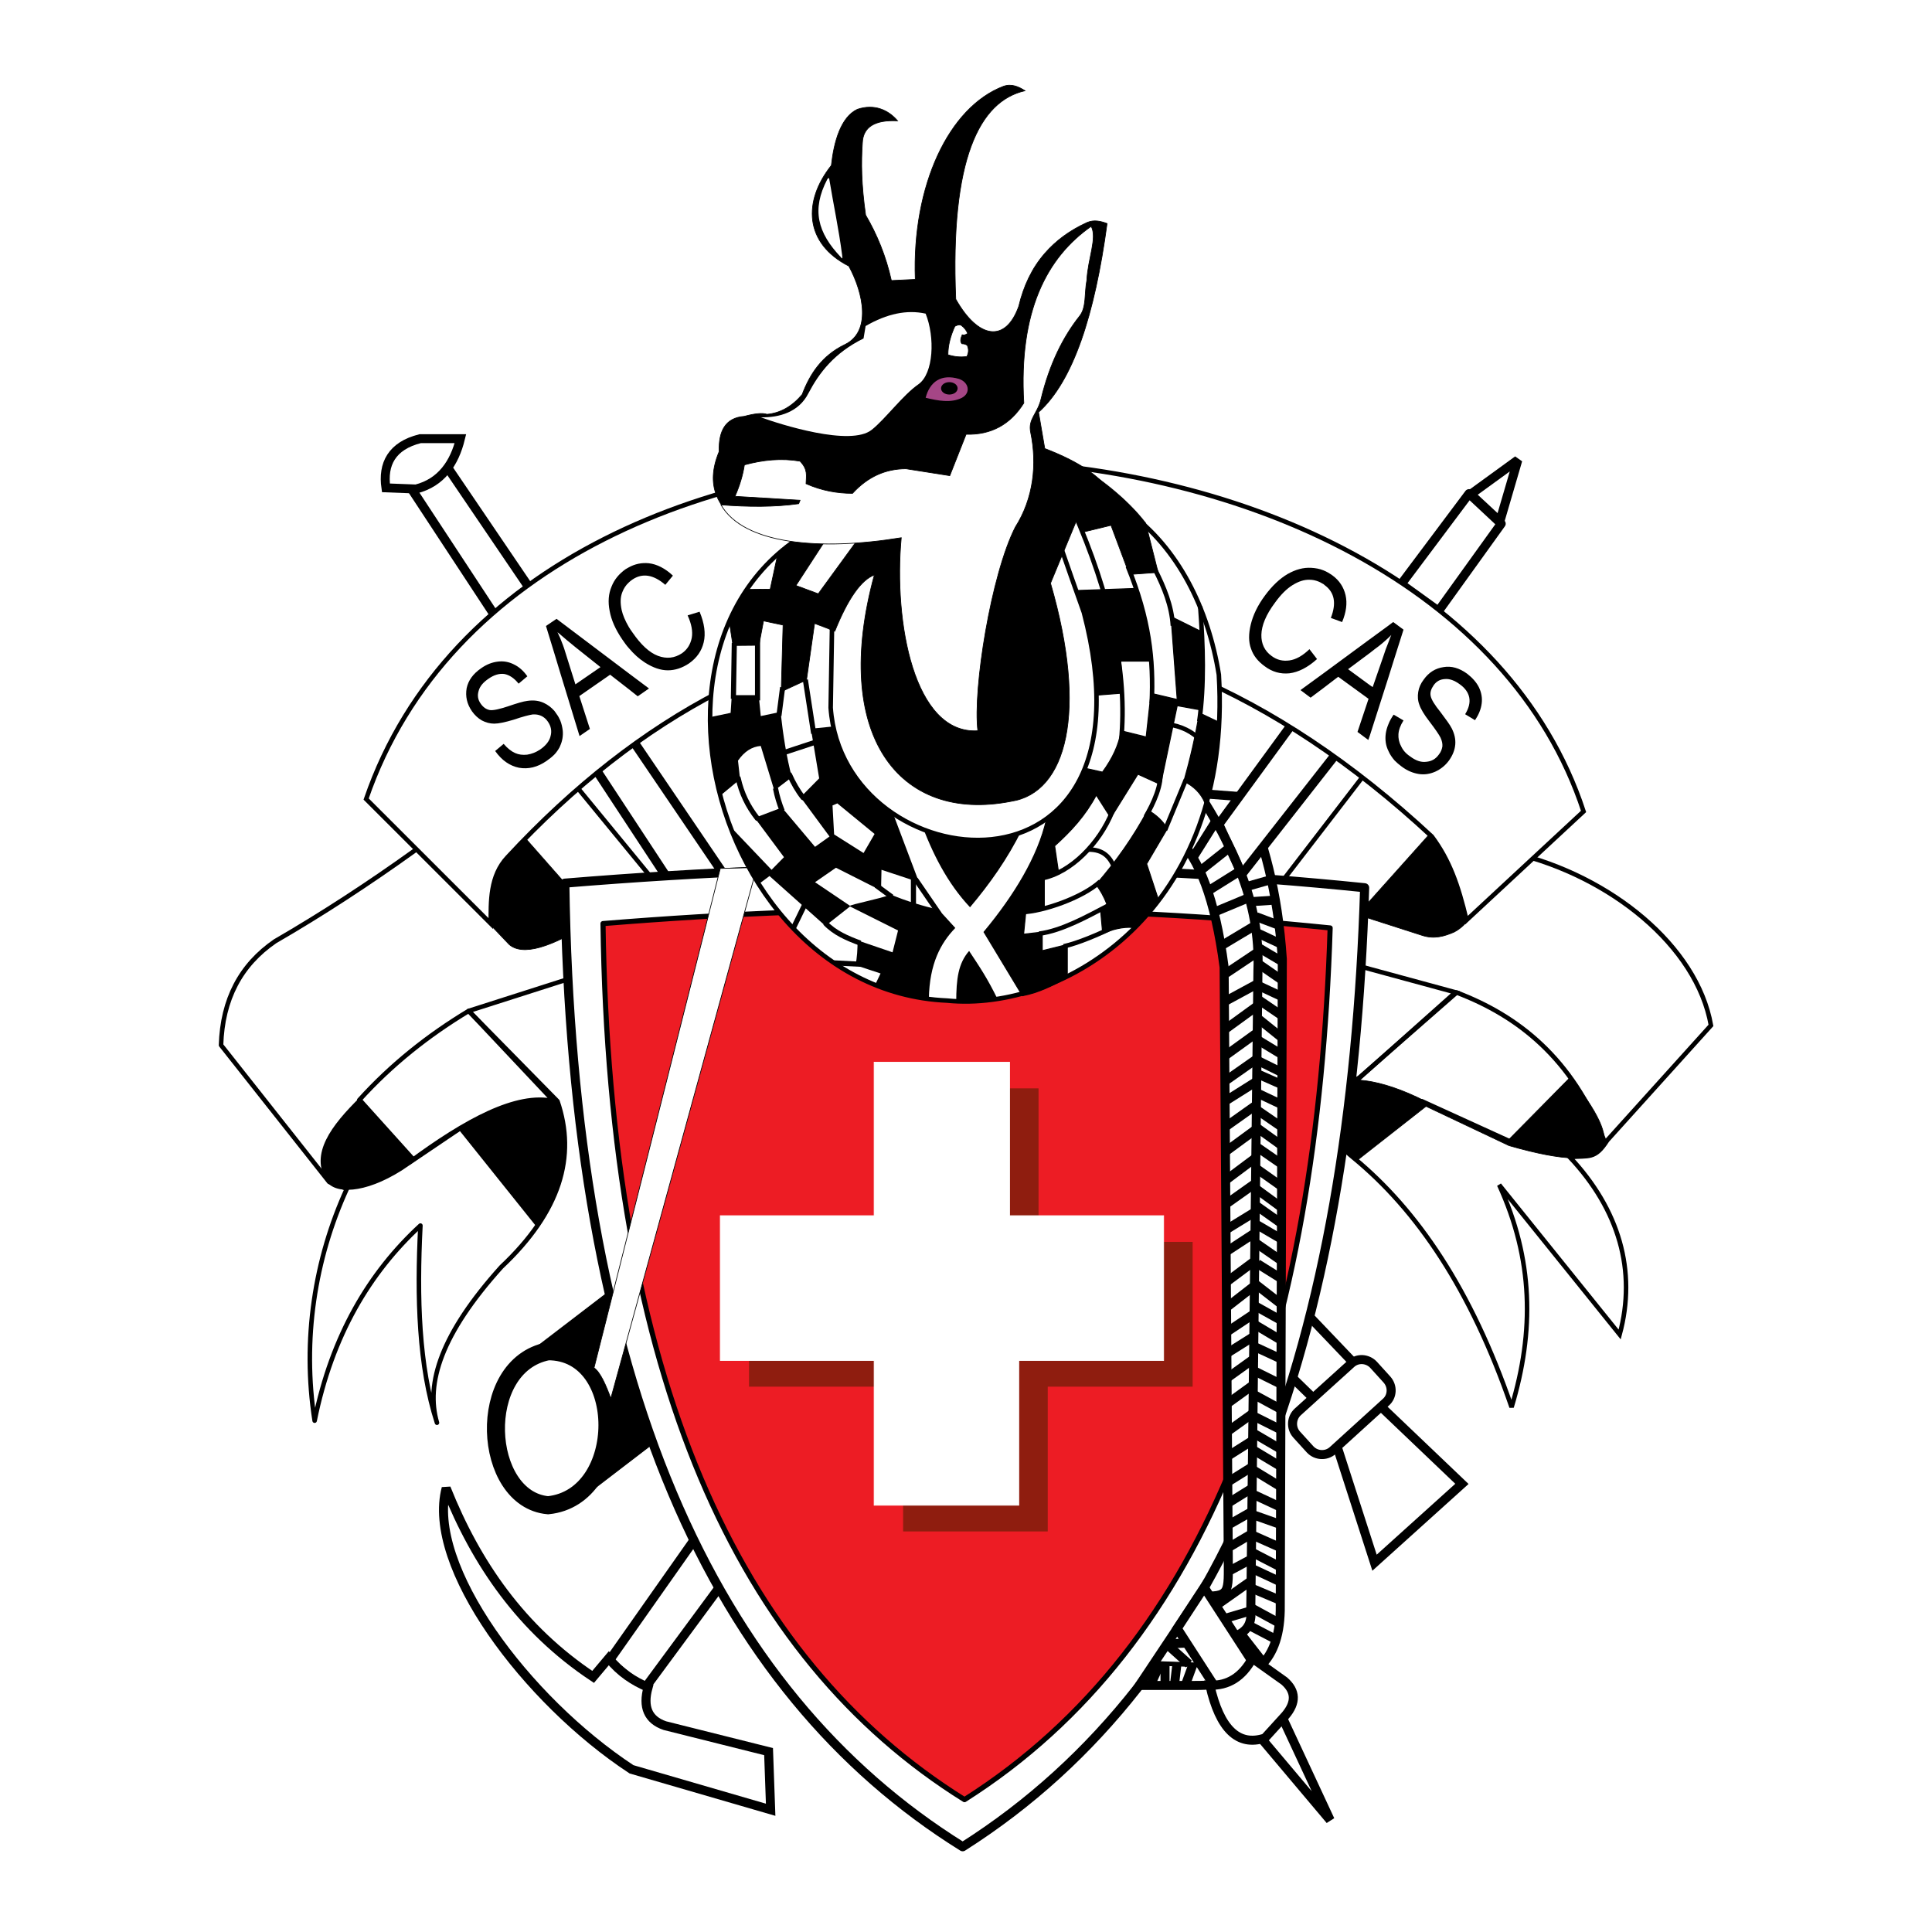 <?xml version="1.0" encoding="utf-8"?>
<!-- Generator: Adobe Illustrator 13.0.0, SVG Export Plug-In . SVG Version: 6.00 Build 14576)  -->
<!DOCTYPE svg PUBLIC "-//W3C//DTD SVG 1.0//EN" "http://www.w3.org/TR/2001/REC-SVG-20010904/DTD/svg10.dtd">
<svg version="1.0" id="Layer_1" xmlns="http://www.w3.org/2000/svg" xmlns:xlink="http://www.w3.org/1999/xlink" x="0px" y="0px"
	 width="192.756px" height="192.756px" viewBox="0 0 192.756 192.756" enable-background="new 0 0 192.756 192.756"
	 xml:space="preserve">
<g>
	<polygon fill-rule="evenodd" clip-rule="evenodd" fill="#FFFFFF" points="0,0 192.756,0 192.756,192.756 0,192.756 0,0 	"/>
	<polygon fill-rule="evenodd" clip-rule="evenodd" stroke="#000000" stroke-width="0.097" stroke-miterlimit="2.613" points="
		52.201,135.414 64.636,125.898 69.615,140.596 58.005,149.492 52.201,135.414 	"/>
	
		<path fill-rule="evenodd" clip-rule="evenodd" fill="#FFFFFF" stroke="#000000" stroke-width="1.801" stroke-miterlimit="2.613" d="
		M54.679,134.816c7.915-0.021,7.893,14.561,0,15.363C48.117,149.584,47.383,136.238,54.679,134.816L54.679,134.816z"/>
	<path fill="none" stroke="#000000" stroke-width="0.901" stroke-linecap="round" stroke-miterlimit="2.613" d="M127.202,127.754
		l8.489,8.896l-3.327,4.15l-8.282-8.07L127.202,127.754L127.202,127.754z M132.8,142.453l4.337,13.459l8.719-7.865l-9.545-9.104
		L132.8,142.453L132.8,142.453z"/>
	
		<path fill-rule="evenodd" clip-rule="evenodd" fill="#FFFFFF" stroke="#000000" stroke-width="0.901" stroke-linecap="round" stroke-miterlimit="2.613" d="
		M137.045,136.17l1.33,1.467c0.597,0.666,0.551,1.674-0.092,2.248l-5.322,4.838c-0.643,0.572-1.652,0.527-2.249-0.115l-1.354-1.49
		c-0.573-0.643-0.527-1.65,0.115-2.246l5.322-4.816C135.438,135.459,136.448,135.527,137.045,136.17L137.045,136.17z"/>
	<polygon fill="none" stroke="#000000" stroke-width="0.901" stroke-linecap="round" stroke-miterlimit="2.613" points="
		43.918,45.555 75.832,92.582 71.473,95.058 40.179,47.435 43.918,45.555 	"/>
	
		<path fill-rule="evenodd" clip-rule="evenodd" fill="#FFFFFF" stroke="#000000" stroke-width="0.894" stroke-linecap="round" stroke-miterlimit="2.613" d="
		M45.937,43.766h-4.015c-2.845,0.711-3.763,2.545-3.419,4.907l3.006,0.115C44.033,48.146,45.341,46.197,45.937,43.766L45.937,43.766
		z"/>
	<polygon fill="none" stroke="#000000" stroke-width="0.901" stroke-miterlimit="2.613" points="149.641,52.021 151.431,45.899 
		146.727,49.315 149.641,52.021 	"/>
	
		<path fill="none" stroke="#000000" stroke-width="0.451" stroke-linecap="round" stroke-linejoin="round" stroke-miterlimit="2.613" d="
		M54.38,74.651l14.293,17.403L58.74,97.03l-11.977,3.829l8.856,9.012c1.881,5.502,0.275,11.006-5.598,16.531
		c-6.011,6.672-7.571,11.625-6.424,15.545c-1.812-5.617-2.02-12.426-1.652-19.672c-5.048,4.654-8.833,10.938-10.554,19.467
		c-1.262-8.094,0.023-16.166,3.212-23.137l-1.767-0.688l-10.783-13.643c0.138-4.562,1.95-8.002,5.392-10.364
		C36.76,88.523,46.167,81.691,54.38,74.651L54.38,74.651z"/>
	<polygon fill="none" stroke="#000000" stroke-width="0.901" stroke-linecap="round" stroke-miterlimit="2.613" points="
		70.854,151.371 60.735,165.748 64.246,168.568 73.125,156.531 70.854,151.371 	"/>
	
		<path fill-rule="evenodd" clip-rule="evenodd" fill="#FFFFFF" stroke="#000000" stroke-width="0.901" stroke-linecap="round" stroke-miterlimit="2.613" d="
		M44.515,148.482c-2.042,7.727,7.984,21.141,18.492,28.043l13.881,4.035l-0.207-5.801l-10.348-2.592
		c-1.675-0.572-2.226-1.857-1.675-3.828c-1.422-0.598-2.776-1.469-3.923-2.889l-1.56,1.855
		C52.04,162.561,47.521,156.004,44.515,148.482L44.515,148.482z"/>
	
		<path fill-rule="evenodd" clip-rule="evenodd" fill="#FFFFFF" stroke="#000000" stroke-width="0.451" stroke-linecap="round" stroke-miterlimit="2.613" d="
		M138.375,74.354l-14.5,18.848l21.338,5.801l-9.521,8.484c-3.832,1.971-5.071,4.426-0.619,8.047
		c6.286,5.184,11.678,13.047,15.738,24.855c2.294-7.59,2.156-14.766-1.238-22.172l12.021,14.926
		c1.721-6.352-0.068-12.473-4.979-17.701c1.904-0.182,2.501,0.275,3.74-1.674l10.347-11.465
		c-1.399-7.955-10.049-14.903-19.685-17.196L138.375,74.354L138.375,74.354z"/>
	<path fill-rule="evenodd" clip-rule="evenodd" stroke="#000000" stroke-width="0.069" stroke-miterlimit="2.613" d="
		M135.438,91.252l7.778-8.69c2.317,1.651,4.015,3.027,4.955,5.778c-0.688,1.628-1.262,3.691-3.097,4.654
		c-0.964,0.413-1.974,0.734-3.212,0.321L135.438,91.252L135.438,91.252z"/>
	<path fill-rule="evenodd" clip-rule="evenodd" stroke="#000000" stroke-width="0.069" stroke-miterlimit="2.613" d="
		M135.438,115.74c-7.296-6.488-2.982-10.455,5.92-6.283l8.993,4.426l6.31-6.396c5.369,6.672,5.116,10.043-6.103,6.811l-8.283-3.922
		L135.438,115.74L135.438,115.74z"/>
	<path fill-rule="evenodd" clip-rule="evenodd" stroke="#000000" stroke-width="0.069" stroke-miterlimit="2.613" d="M52.568,83.8
		l6.929,7.864c-4.634,3.027-7.388,3.692-8.695,2.568l-1.767-1.857C48.231,88.363,49.769,85.887,52.568,83.8L52.568,83.8z"/>
	
		<path fill-rule="evenodd" clip-rule="evenodd" fill="#FFFFFF" stroke="#000000" stroke-width="0.905" stroke-linecap="round" stroke-linejoin="round" stroke-miterlimit="2.613" d="
		M56.354,88.111c27.83-2.293,54.398-2.132,79.797,0.458c-1.4,44.987-13.192,78.624-40.105,95.683
		C71.037,168.684,57.042,137.684,56.354,88.111L56.354,88.111z"/>
	
		<path fill-rule="evenodd" clip-rule="evenodd" fill="#ED1C24" stroke="#000000" stroke-width="0.511" stroke-linecap="round" stroke-linejoin="round" stroke-miterlimit="2.613" d="
		M60.162,92.146c25.306-2.064,49.466-1.926,72.547,0.436c-1.285,40.883-12,71.469-36.48,86.969
		C73.515,165.404,60.781,137.225,60.162,92.146L60.162,92.146z"/>
	<polygon fill-rule="evenodd" clip-rule="evenodd" fill="#8F1D0F" points="90.103,108.586 103.616,108.586 103.616,123.902 
		118.988,123.902 118.988,138.348 104.534,138.348 104.534,152.793 90.103,152.793 90.103,138.348 74.731,138.348 74.731,123.902 
		90.103,123.902 90.103,108.586 	"/>
	
		<polygon fill-rule="evenodd" clip-rule="evenodd" fill="#FFFFFF" stroke="#FFFFFF" stroke-width="0.069" stroke-miterlimit="2.613" points="
		87.212,105.973 100.726,105.973 100.726,121.289 116.098,121.289 116.098,135.734 101.644,135.734 101.644,150.18 87.212,150.18 
		87.212,135.734 71.863,135.734 71.863,121.289 87.212,121.289 87.212,105.973 	"/>
	
		<path fill-rule="evenodd" clip-rule="evenodd" fill="#FFFFFF" stroke="#000000" stroke-width="0.069" stroke-miterlimit="2.613" d="
		M59.267,136.469c0.643,0.457,1.193,1.742,1.675,3.049l14.569-52.966l-3.648,0.092L59.267,136.469L59.267,136.469z"/>
	<path fill-rule="evenodd" clip-rule="evenodd" d="M35.934,109.457c-2.914,2.867-5.025,5.664-3.35,8.393
		c0.803,1.262,3.717,1.307,7.502-1.078l5.804-3.92l7.709,9.629c3.167-5.617,3.075-8.598,2.134-12.357
		c-0.298-0.85-4.818-0.666-10.255,2.82l-4.153,2.498L35.934,109.457L35.934,109.457z"/>
	
		<path fill="none" stroke="#000000" stroke-width="0.451" stroke-linecap="round" stroke-linejoin="round" stroke-miterlimit="2.613" d="
		M145.327,99.025c6.104,2.314,11.563,6.557,14.752,14.857l-9.566-0.068l-8.649-3.943l-6.631-0.527l0.321-1.766L145.327,99.025
		L145.327,99.025z M35.842,109.756c3.189-3.531,6.883-6.467,10.921-8.896l8.489,9.012c-3.694-0.85-8.787,1.947-14.385,6.076
		L35.842,109.756L35.842,109.756z"/>
	
		<polygon fill-rule="evenodd" clip-rule="evenodd" fill="#FFFFFF" stroke="#000000" stroke-width="0.894" stroke-linecap="round" stroke-linejoin="round" stroke-miterlimit="2.613" points="
		139.798,58.28 146.566,49.247 149.778,52.25 143.515,60.963 139.798,58.28 	"/>
	
		<path fill-rule="evenodd" clip-rule="evenodd" fill="#FFFFFF" stroke="#000000" stroke-width="0.901" stroke-miterlimit="2.613" d="
		M113.666,168.156h5.552c5.553,0.045,8.397-2.133,8.512-7.453l0.207-65.026c-0.459-6.787-1.882-11.854-3.74-16.165l-5.392-0.413
		l-1.239,4.563c2.02,2.018,3.648,5.847,4.566,12.84l0.413,58.813c0,3.713,0.275,4.012-2.938,3.92L113.666,168.156L113.666,168.156z"
		/>
	
		<polygon fill-rule="evenodd" clip-rule="evenodd" fill="#FFFFFF" stroke="#000000" stroke-width="0.901" stroke-linecap="round" stroke-miterlimit="2.613" points="
		121.604,82.241 129.474,71.464 133.901,74.445 123.898,87.216 121.604,82.241 	"/>
	
		<path fill-rule="evenodd" clip-rule="evenodd" fill="#FFFFFF" stroke="#000000" stroke-width="0.451" stroke-miterlimit="2.613" d="
		M146.313,91.802l11.679-10.845C143.354,36.292,52.706,32.691,36.53,79.719l12.436,12.428c0-2.201-0.092-4.747,1.675-6.626
		c26.362-28.455,60.57-31.481,92.209-2.064C144.593,85.795,145.488,88.294,146.313,91.802L146.313,91.802z"/>
	<path fill-rule="evenodd" clip-rule="evenodd" stroke="#000000" stroke-width="0.069" stroke-miterlimit="2.613" d="
		M111.073,49.705c-0.826-1.926-3.235-3.577-6.837-4.953l-0.62-3.623c3.441-3.095,5.599-9.676,6.837-18.825
		c-0.665-0.252-1.308-0.39-1.973-0.114c-1.767,0.802-3.144,1.834-4.222,3.072c-1.308,1.49-2.134,3.279-2.615,5.296
		c-1.308,3.669-4.038,3.279-6.287-0.71c-0.573-13.987,2.363-19.765,6.906-20.797c-0.619-0.39-1.331-0.733-2.156-0.436
		c-5.415,2.064-9.132,9.86-8.788,19.26l-2.386,0.115c-0.551-2.477-1.445-4.609-2.569-6.535c-0.436-3.073-0.459-5.25-0.321-7.223
		c0.069-1.559,1.239-2.293,3.51-2.178c-0.917-1.078-2.317-1.72-4.015-1.146c-1.652,0.78-2.34,3.256-2.592,5.595
		c-2.845,3.577-2.708,7.773,1.744,10.043c1.491,2.751,2.248,6.581-0.413,7.841c-2.271,1.101-3.464,2.912-4.245,4.976
		c-1.032,1.215-2.202,1.857-3.51,1.972c-0.459-0.161-1.262-0.069-2.271,0.206c-1.858,0.138-2.569,1.445-2.5,3.508
		c-1.446,3.462-0.046,5.618,2.134,7.246L111.073,49.705L111.073,49.705z"/>
	<path fill="none" stroke="#000000" stroke-width="0.901" stroke-miterlimit="2.613" d="M119.539,79.008
		c3.281,5.182,6.24,10.754,5.965,17.839l-0.711,63.581c0.229,2.615-1.078,3.486-8.466,3.555"/>
	
		<path fill-rule="evenodd" clip-rule="evenodd" fill="#FFFFFF" stroke="#000000" stroke-width="0.451" stroke-linecap="round" stroke-linejoin="round" stroke-miterlimit="2.613" d="
		M91.778,49.911c-32.74,2.27-23.379,48.792,2.707,49.917c11.586,1.168,28.542-8.943,27.119-32.514
		C119.493,54.13,109.49,42.964,91.778,49.911L91.778,49.911z"/>
	<path fill-rule="evenodd" clip-rule="evenodd" d="M91.847,81.943c1.17,3.21,2.684,6.191,4.933,8.576
		c1.974-2.339,3.763-4.861,5.186-7.75L91.847,81.943L91.847,81.943z"/>
	
		<path fill-rule="evenodd" clip-rule="evenodd" fill="#FFFFFF" stroke="#000000" stroke-width="0.451" stroke-linecap="round" stroke-linejoin="round" stroke-miterlimit="2.613" d="
		M83.082,58.188l-0.206,12.428c1.239,17.38,33.198,20.773,25.26-9.516c-0.849-2.362-1.675-4.746-2.5-7.108l-18.607,2.132
		L83.082,58.188L83.082,58.188z"/>
	<path fill-rule="evenodd" clip-rule="evenodd" stroke="#000000" stroke-width="0.069" stroke-miterlimit="2.613" d="
		M87.235,57.363c-4.336,15.867,2.386,24.809,13.652,22.585c5.529-0.849,7.663-8.896,3.923-21.76l2.661-6.42l0.734,1.284l2.639-0.642
		l1.836,4.907l2.867-0.207l-1.239-4.907c-1.445-1.88-3.717-3.944-6.813-5.847l-21.498,6.902l-4.359,5.985l-2.226-0.826l3.075-4.723
		l-2.868-0.321l-2.042,1.995l-0.734,3.416l-2.294,0.023c-0.757,1.101-1.422,2.224-1.767,3.325l0.344,2.27l2.592-0.023l0.459-2.431
		l1.95,0.413l-0.184,6.649l2.524-1.169l0.803-5.641c0.666,0.252,1.354,0.504,2.019,0.779C84.596,59.725,85.927,57.845,87.235,57.363
		L87.235,57.363z"/>
	
		<path fill-rule="evenodd" clip-rule="evenodd" fill="#FFFFFF" stroke="#000000" stroke-width="0.069" stroke-miterlimit="2.613" d="
		M89.919,53.649c-0.78,8.438,1.262,19.65,7.64,19.26c-0.505-4.15,1.331-15.592,3.739-20.315c1.836-2.889,2.18-6.305,1.538-9.424
		c-0.299-1.375,0.665-1.834,1.032-3.371c0.849-3.485,2.18-6.168,3.854-8.277c0.688-0.872,0.458-2.247,0.711-3.554
		c0.115-2.224,1.056-4.219,0.437-5.389c-4.429,3.096-7.251,8.461-6.723,17.633c-1.354,2.155-3.281,3.187-5.759,3.118l-1.629,4.127
		l-4.359-0.688c-2.065,0-3.832,0.802-5.346,2.453c-1.538,0-3.075-0.275-4.635-0.963c0.023-0.825,0.207-1.398-0.596-2.247
		c-1.858-0.321-3.694-0.137-5.553,0.367c-0.161,1.055-0.481,2.086-0.94,3.141l6.493,0.39l-0.138,0.344
		c-2.432,0.344-5.047,0.321-7.755,0.114C74.203,54.314,81.797,54.979,89.919,53.649L89.919,53.649z"/>
	<path fill-rule="evenodd" clip-rule="evenodd" fill="#FFFFFF" d="M82.738,17.879c0-0.114-0.092-0.183-0.207,0.023
		c-1.561,3.004-0.987,5.297,1.376,7.773c0.069,0.069,0.184,0.275,0.115-0.207C83.679,22.832,83.174,20.516,82.738,17.879
		L82.738,17.879z"/>
	
		<path fill-rule="evenodd" clip-rule="evenodd" fill="#FFFFFF" stroke="#000000" stroke-width="0.069" stroke-miterlimit="2.613" d="
		M95.265,32.554c-0.413,0.917-0.688,1.857-0.688,2.843c0.643,0.206,1.262,0.252,1.881,0.183c0.207-0.39,0.207-0.756,0.046-1.124
		c-0.138-0.091-0.275-0.161-0.528-0.161c-0.184-0.183-0.161-0.481,0.023-0.894c0.184,0.069,0.344,0,0.55-0.138
		c-0.138-0.298-0.321-0.573-0.643-0.802C95.701,32.348,95.495,32.439,95.265,32.554L95.265,32.554z"/>
	<path fill-rule="evenodd" clip-rule="evenodd" fill="#A54686" d="M92.352,39.685c0.413-1.605,1.56-2.408,3.327-1.88
		c0.963,0.321,1.216,1.375,0.298,1.88C94.898,40.235,93.567,39.983,92.352,39.685L92.352,39.685z"/>
	<path fill-rule="evenodd" clip-rule="evenodd" d="M94.715,39.364c0.459,0,0.826-0.275,0.826-0.619c0-0.344-0.367-0.619-0.826-0.619
		c-0.459,0-0.826,0.275-0.826,0.619C93.889,39.089,94.255,39.364,94.715,39.364L94.715,39.364z"/>
	<path fill-rule="evenodd" clip-rule="evenodd" d="M62.731,68.759v-1.582l2.02,1.513l-1.125,0.78L62.731,68.759L62.731,68.759
		L62.731,68.759L62.731,68.759z M62.731,64.654v-2.109c0.115,0.184,0.229,0.367,0.367,0.55c0.849,1.238,1.698,2.018,2.547,2.339
		c0.872,0.321,1.652,0.229,2.386-0.252c0.527-0.367,0.849-0.872,0.986-1.537c0.115-0.642-0.023-1.398-0.413-2.247l1.193-0.367
		c0.482,1.146,0.62,2.178,0.413,3.05c-0.207,0.871-0.688,1.559-1.468,2.109c-0.688,0.458-1.399,0.688-2.111,0.688
		c-0.711,0-1.468-0.252-2.294-0.779C63.764,65.732,63.236,65.25,62.731,64.654L62.731,64.654L62.731,64.654L62.731,64.654z
		 M62.731,58.12v-1.513c0.62-0.344,1.285-0.481,1.996-0.413c0.803,0.092,1.629,0.504,2.409,1.238l-0.757,0.917
		c-1.193-1.032-2.294-1.192-3.281-0.527C62.961,57.914,62.847,58.005,62.731,58.12L62.731,58.12L62.731,58.12z M55.895,71.877
		c0.138,0.344,0.207,0.665,0.252,1.032c0.046,0.527-0.046,1.032-0.252,1.49V71.877L55.895,71.877L55.895,71.877L55.895,71.877z
		 M62.731,56.606v1.513c-0.298,0.275-0.505,0.596-0.642,0.963c-0.207,0.505-0.207,1.101-0.069,1.766
		c0.115,0.527,0.367,1.101,0.711,1.697v2.109c-0.229-0.252-0.436-0.55-0.642-0.848c-0.688-1.009-1.102-1.949-1.262-2.843
		c-0.184-0.917-0.115-1.719,0.184-2.43c0.275-0.711,0.757-1.284,1.399-1.743C62.525,56.721,62.64,56.652,62.731,56.606
		L62.731,56.606L62.731,56.606L62.731,56.606z M62.731,67.177l-6.837-5.159v1.284c0.413,0.367,0.918,0.78,1.538,1.284l2.478,1.972
		l-2.501,1.72l-1.009-3.21c-0.138-0.481-0.321-0.94-0.505-1.399v3.462l1.927,6.306l1.032-0.711l-1.055-3.279l3.074-2.133
		l1.858,1.445V67.177L62.731,67.177L62.731,67.177z M55.321,70.937c0.069,0.092,0.138,0.206,0.207,0.298
		c0.161,0.207,0.275,0.436,0.367,0.643v2.522c-0.023,0.045-0.046,0.115-0.069,0.161c-0.138,0.252-0.298,0.481-0.505,0.71V70.937
		L55.321,70.937L55.321,70.937L55.321,70.937z M55.895,62.018v1.284c-0.092-0.069-0.184-0.161-0.275-0.229
		c0.092,0.184,0.184,0.39,0.275,0.596v3.462l-0.574-1.903V61.88l0.207-0.138L55.895,62.018L55.895,62.018L55.895,62.018z
		 M49.402,74.927l0.849-0.711c0.39,0.459,0.78,0.757,1.147,0.917c0.367,0.161,0.757,0.207,1.193,0.161
		c0.436-0.069,0.872-0.23,1.285-0.505c0.574-0.39,0.941-0.848,1.056-1.353c0.138-0.504,0.046-0.986-0.276-1.445
		c-0.183-0.275-0.413-0.458-0.665-0.573c-0.252-0.114-0.528-0.16-0.849-0.137c-0.321,0.046-0.964,0.206-1.904,0.527
		c-0.849,0.252-1.491,0.39-1.927,0.39s-0.849-0.115-1.239-0.321c-0.368-0.207-0.712-0.528-0.987-0.917
		c-0.505-0.734-0.666-1.49-0.528-2.293c0.161-0.78,0.643-1.444,1.446-1.995c0.55-0.39,1.101-0.596,1.674-0.665
		c0.551-0.069,1.079,0.023,1.583,0.275c0.527,0.252,0.963,0.642,1.354,1.192l-0.872,0.734c-0.459-0.573-0.94-0.871-1.422-0.963
		c-0.505-0.069-1.032,0.092-1.56,0.458c-0.551,0.367-0.895,0.779-1.01,1.238c-0.138,0.458-0.069,0.871,0.207,1.261
		c0.252,0.367,0.55,0.573,0.917,0.642c0.344,0.046,0.964-0.092,1.858-0.39c0.872-0.298,1.491-0.481,1.881-0.527
		c0.62-0.092,1.17-0.023,1.652,0.206c0.39,0.184,0.734,0.436,1.055,0.803v4.333c-0.229,0.229-0.481,0.436-0.78,0.642
		c-0.918,0.642-1.835,0.849-2.753,0.688C50.87,76.417,50.067,75.867,49.402,74.927L49.402,74.927L49.402,74.927L49.402,74.927z
		 M55.321,61.88v3.348l-0.849-2.774L55.321,61.88L55.321,61.88z"/>
	<path fill-rule="evenodd" clip-rule="evenodd" d="M139.133,75.867V71.35l0.895,0.528c-0.321,0.504-0.481,0.963-0.505,1.375
		c-0.022,0.39,0.046,0.78,0.253,1.169c0.183,0.413,0.481,0.757,0.895,1.032c0.573,0.436,1.101,0.619,1.629,0.55
		c0.527-0.046,0.94-0.275,1.262-0.734c0.206-0.252,0.299-0.527,0.345-0.802c0.022-0.275-0.046-0.573-0.184-0.872
		c-0.138-0.275-0.505-0.825-1.102-1.605c-0.551-0.71-0.872-1.261-1.01-1.674c-0.161-0.413-0.184-0.848-0.114-1.284
		c0.068-0.436,0.252-0.848,0.551-1.238c0.504-0.711,1.17-1.124,1.973-1.238c0.78-0.137,1.583,0.092,2.363,0.665
		c0.527,0.413,0.918,0.848,1.17,1.353c0.252,0.528,0.344,1.055,0.275,1.605c-0.069,0.573-0.299,1.124-0.665,1.674l-0.987-0.596
		c0.367-0.596,0.505-1.146,0.413-1.651c-0.092-0.482-0.39-0.94-0.94-1.33c-0.528-0.39-1.032-0.573-1.491-0.527
		c-0.481,0.023-0.849,0.229-1.124,0.619c-0.253,0.367-0.367,0.711-0.299,1.055c0.069,0.367,0.391,0.894,0.987,1.628
		c0.55,0.733,0.94,1.261,1.124,1.628c0.274,0.55,0.39,1.078,0.344,1.605c-0.046,0.55-0.252,1.055-0.619,1.582
		c-0.367,0.504-0.826,0.871-1.377,1.124c-0.527,0.229-1.078,0.321-1.651,0.229c-0.574-0.092-1.147-0.321-1.721-0.757
		C139.568,76.279,139.339,76.073,139.133,75.867L139.133,75.867L139.133,75.867L139.133,75.867z M139.133,65.641v-3.485l0.895,0.665
		L139.133,65.641L139.133,65.641L139.133,65.641z M139.133,62.155v3.485l-0.597,1.903v-3.485c0.092-0.252,0.184-0.505,0.275-0.711
		c-0.092,0.092-0.184,0.184-0.275,0.275v-1.215l0.459-0.344L139.133,62.155L139.133,62.155L139.133,62.155L139.133,62.155z
		 M139.133,71.35v4.517c-0.253-0.298-0.459-0.596-0.597-0.917v-2.729c0.114-0.298,0.298-0.619,0.505-0.917L139.133,71.35
		L139.133,71.35L139.133,71.35z M138.536,62.408v1.215c-0.437,0.413-0.872,0.78-1.354,1.124l-0.528,0.413v-1.376L138.536,62.408
		L138.536,62.408L138.536,62.408L138.536,62.408z M138.536,64.059c-0.184,0.436-0.367,0.94-0.551,1.513l-1.032,2.98l-0.299-0.206
		v5.09l1.882-5.893V64.059L138.536,64.059L138.536,64.059L138.536,64.059z M138.536,72.221v2.729
		c-0.138-0.275-0.229-0.55-0.275-0.849C138.169,73.482,138.261,72.863,138.536,72.221L138.536,72.221L138.536,72.221z
		 M132.043,56.905c0.298,0.114,0.597,0.298,0.895,0.504c0.688,0.505,1.125,1.17,1.309,1.972c0.183,0.803,0.068,1.697-0.345,2.683
		l-1.124-0.413c0.573-1.467,0.367-2.545-0.597-3.256c-0.046-0.046-0.092-0.069-0.138-0.115V56.905L132.043,56.905L132.043,56.905
		L132.043,56.905z M136.654,63.783v1.376l-2.156,1.605l2.156,1.582v5.09l-0.138,0.39l-1.078-0.802l1.102-3.302l-3.028-2.201
		l-1.469,1.124v-1.467L136.654,63.783L136.654,63.783L136.654,63.783z M130.644,64.769l0.757,0.986
		c-0.94,0.848-1.858,1.307-2.753,1.421c-0.895,0.091-1.721-0.137-2.478-0.711c-0.666-0.481-1.125-1.055-1.354-1.743
		c-0.253-0.665-0.253-1.49-0.023-2.43s0.688-1.903,1.423-2.889c0.711-0.963,1.468-1.674,2.248-2.132
		c0.803-0.458,1.583-0.665,2.363-0.619c0.413,0.023,0.826,0.092,1.216,0.252v1.375c-0.436-0.275-0.895-0.436-1.377-0.436
		c-0.55-0.023-1.101,0.161-1.697,0.527s-1.193,0.963-1.767,1.765c-0.895,1.192-1.331,2.271-1.354,3.188
		c-0.023,0.895,0.321,1.628,1.032,2.132c0.527,0.39,1.102,0.527,1.767,0.436C129.29,65.801,129.955,65.434,130.644,64.769
		L130.644,64.769L130.644,64.769L130.644,64.769z M132.043,67.177l-2.294,1.674l1.009,0.757l1.285-0.963V67.177L132.043,67.177z"/>
	<path fill-rule="evenodd" clip-rule="evenodd" fill="#FFFFFF" d="M75.901,41.634c1.904,0.688,8.971,2.958,11.081,1.238
		c1.354-1.078,3.121-3.485,4.657-4.54c1.515-1.078,1.652-4.701,0.712-7.04c-1.858-0.413-3.854,0-5.988,1.238l-0.207,1.238
		c-2.914,1.444-4.405,3.393-5.506,5.48C79.709,41.106,77.76,41.68,75.901,41.634L75.901,41.634z"/>
	<path fill-rule="evenodd" clip-rule="evenodd" d="M96.688,94.875c-1.078,1.238-1.285,2.773-1.285,5.113
		c1.537,0.068,2.616-0.275,4.175-0.207C98.477,97.535,97.789,96.548,96.688,94.875L96.688,94.875z"/>
	
		<polygon fill-rule="evenodd" clip-rule="evenodd" fill="#FFFFFF" stroke="#000000" stroke-width="0.901" stroke-miterlimit="2.613" points="
		124.518,171.869 132.709,181.592 127.019,169.371 124.518,171.869 	"/>
	
		<polygon fill-rule="evenodd" clip-rule="evenodd" fill="#FFFFFF" stroke="#000000" stroke-width="0.901" stroke-miterlimit="2.613" points="
		117.451,162.469 122.04,169.578 125.871,167.215 120.136,158.365 117.451,162.469 	"/>
	
		<path fill-rule="evenodd" clip-rule="evenodd" fill="#FFFFFF" stroke="#000000" stroke-width="0.901" stroke-miterlimit="2.613" d="
		M120.709,168.133c0.986,4.379,2.822,6.145,5.483,5.273l2.065-2.27c1.078-1.285,1.032-2.408-0.115-3.416
		c-1.055-0.758-2.134-1.514-3.188-2.27C123.944,167.307,122.521,168.201,120.709,168.133L120.709,168.133z"/>
	<path fill-rule="evenodd" clip-rule="evenodd" stroke="#000000" stroke-width="0.097" stroke-miterlimit="2.613" d="
		M119.745,62.958c0.184,2.614,0.184,5.25,0,7.864l-2.294-0.413l-1.652,7.865l-2.271-1.032l-2.707,4.356l-1.446-2.27
		c-1.102,2.063-2.478,3.554-4.152,5.067l0.413,2.797l-1.445,0.413v3.095l-1.858,0.413l-0.207,2.087l1.858-0.207v1.857l2.501-0.619
		v3.302c-1.399,0.756-2.799,1.49-4.474,1.811l-3.832-6.351c3.052-3.668,5.392-7.543,6.218-11.189
		c1.95-1.788,3.189-3.394,3.739-5.182l1.859,0.413c1.009-1.376,1.651-2.751,1.858-4.127l2.5,0.619l0.482-4.356l2.615,0.619
		l-0.619-8.277L119.745,62.958L119.745,62.958z"/>
	<path fill-rule="evenodd" clip-rule="evenodd" stroke="#000000" stroke-width="0.097" stroke-miterlimit="2.613" d="
		M107.241,58.922l5.896-0.207c0.896,2.27,1.515,4.678,1.858,7.246h-3.188l0.229,3.188l-2.616,0.206
		C109.237,65.595,108.526,62.132,107.241,58.922L107.241,58.922z"/>
	<path fill-rule="evenodd" clip-rule="evenodd" stroke="#000000" stroke-width="0.097" stroke-miterlimit="2.613" d="
		M121.627,72.061l-1.973-0.94c-0.367,2.27-0.896,4.563-1.538,6.833c0.918,0.436,1.721,1.169,2.111,2.178
		C121.054,77.586,121.352,74.858,121.627,72.061L121.627,72.061z"/>
	<path fill-rule="evenodd" clip-rule="evenodd" stroke="#000000" stroke-width="0.097" stroke-miterlimit="2.613" d="
		M114.515,80.82c-1.445,2.705-3.189,5.159-5.162,7.429c0.413,0.55,0.779,1.169,1.078,1.972l-0.619,0.665l0.206,2.27
		c0.872-0.436,2.111-0.711,2.982-0.619l2.593-2.729l-1.193-3.623l2.065-3.508C116.028,81.92,115.363,81.301,114.515,80.82
		L114.515,80.82z"/>
	<path fill="none" stroke="#000000" stroke-width="0.451" stroke-miterlimit="2.613" d="M103.938,87.629
		c2.914-0.55,5.782-3.531,7.021-6.626 M107.081,50.92c3.717,8.438,5.438,16.188,4.772,23.044 M112.519,56.492
		c2.134,5.251,2.593,9.31,2.386,13.688 M115.226,56.79c0.918,1.812,1.675,3.646,1.79,5.64 M116.533,72.267
		c1.309,0.183,2.455,0.711,3.35,1.697 M119.745,60.504c0.299,4.013,0.413,7.842-0.091,11.465"/>
	<path fill="none" stroke="#000000" stroke-width="0.901" stroke-miterlimit="2.613" d="M116.396,164.029l2.225,1.994
		 M116.235,166.115v2.385 M117.429,165.955l-0.299,2.545 M119.058,165.955l-0.872,2.385"/>
	
		<line fill="none" stroke="#000000" stroke-width="0.451" stroke-miterlimit="2.613" x1="119.814" y1="166.115" x2="115.341" y2="165.955"/>
	<path fill="none" stroke="#000000" stroke-width="0.901" stroke-miterlimit="2.613" d="M124.494,162.102l2.547,1.33
		 M124.655,160.314l2.982,1.627 M124.655,158.365l2.822,1.191 M124.954,153.16l2.684,1.193 M124.793,156.439l2.845,1.33
		 M125.092,146.693l2.821,1.721 M124.954,150.775l-2.387,1.354 M124.954,157.631l-3.579,2.523 M124.954,146.328l-2.387,1.49
		 M124.954,139.059l2.959,1.605 M124.793,154.811l2.845,1.469 M125.39,125.646l-2.982,2.223 M125.092,128.328l-2.685,2.086
		 M125.252,130.988l-2.685,1.789 M125.252,133.234l-2.845,1.789 M125.252,135.459l-2.685,1.926 M125.137,138.096l-2.729,1.973
		 M125.252,140.824l-2.685,1.926"/>
	<path fill="none" stroke="#000000" stroke-width="0.451" stroke-miterlimit="2.613" d="M106.117,94.417
		c1.399-0.298,3.603-1.238,4.979-1.926 M103.662,93.155c2.295-0.298,4.818-1.72,6.929-2.82 M102.033,91
		c1.974-0.069,5.942-1.399,7.732-3.05 M118.323,77.77l-2.088,5.044 M115.707,76.715c0.345,1.445-0.688,3.554-1.399,4.77
		 M108.504,84.763c1.628-0.046,2.248,0.802,2.684,1.789"/>
	<path fill="none" stroke="#000000" stroke-width="0.901" stroke-miterlimit="2.613" d="M122.499,145.273l2.363-1.492
		 M122.476,149.996l2.547-1.582 M122.637,154.354l2.523-1.492 M122.637,156.736l2.226-1.191 M124.862,151.074l2.982,1.055
		 M125.16,120.945l-2.914,1.789 M125.39,100.4l-3.189,2.316 M125.504,102.969l-3.304,2.385 M125.252,105.744l-3.006,2.107
		 M125.252,107.967l-2.845,1.789 M125.252,110.307l-3.006,2.131 M125.252,112.713l-2.845,2.088 M125.252,115.533l-3.006,2.248
		 M122.499,120.004l2.685-1.902 M122.499,124.773l2.523-1.65 M122.2,99.92l3.557-1.928 M122.338,97.1l3.12-2.087 M121.741,94.417
		l3.717-2.224 M121.146,91l3.579-1.491 M120.709,88.776l3.12-1.949 M119.814,86.827l2.982-2.362 M119.058,85.497l2.248-3.577
		 M124.655,160.75l-2.547,0.756 M123.898,163.135l2.088,2.682 M114.744,168.201l1.009-2.201 M124.862,149.01l2.845,1.33
		 M125.022,144.654l2.822,1.695 M125.16,143.049l2.547,1.49 M125.022,141.26l2.982,1.49 M125.114,136.766l2.73,1.354
		 M125.321,134.428l2.226,1.031 M125.16,132.135l2.547,1.514 M125.16,130.254l2.547,1.422 M125.321,128.168l2.684,2.086
		 M125.458,126.082l2.387,1.49 M125.366,124.064l2.479,1.719 M125.114,122.023l2.891,1.695 M125.321,120.279l2.523,1.789
		 M125.16,118.492l2.845,2.086 M125.321,116.566l2.523,1.787 M125.458,114.479l2.387,1.652 M125.458,112.553l2.547,1.834
		 M125.344,110.695l2.661,1.834 M125.321,109l2.523,1.191 M125.619,107.211l2.386,1.055 M125.619,105.881l2.088,1.031
		 M125.321,103.656l2.684,1.629 M125.619,101.707l2.226,1.789 M125.619,99.781l2.386,1.629 M125.458,98.291l2.547,1.193
		 M125.619,96.205l2.386,1.65 M125.619,94.577l2.523,1.491 M125.458,93.086l2.547,1.192 M125.321,91.458l2.386,0.894
		 M124.725,89.968l2.386-0.161 M124.288,88.478l2.661-0.756"/>
	<path fill-rule="evenodd" clip-rule="evenodd" d="M92.672,99.621c0.069-3.462,1.17-5.526,2.639-7.039l-1.652-1.812
		c-1.606-0.39-3.189-0.848-4.772-1.513c-1.354,0.481-3.877,0.94-4.152,1.146l4.864,2.431l-0.55,2.178L85.56,93.82
		c0,0.894-0.046,1.719-0.206,2.476l2.5,0.826l-0.528,1.101C89.116,99.186,90.86,99.484,92.672,99.621L92.672,99.621z"/>
	<path fill-rule="evenodd" clip-rule="evenodd" d="M82.968,72.496c1.262,3.921,3.327,6.879,6.218,8.896l2.5,6.626l-3.74-1.238
		L87.9,88.844l-4.497-2.27l-2.088,1.444l3.534,2.385l-2.501,1.972L76.773,87.4l-1.102,0.826l-2.845-5.801l4.153,4.356l1.239-1.261
		l-2.914-3.921l2.708-1.031l3.304,3.921l1.445-1.032l-2.89-3.92l1.858-1.88l-0.826-4.953L82.968,72.496L82.968,72.496z"/>
	<polygon fill-rule="evenodd" clip-rule="evenodd" fill="#FFFFFF" points="87.258,83.204 86.157,85.107 83.22,83.25 83.06,80.361 
		83.541,80.155 87.258,83.204 	"/>
	<path fill-rule="evenodd" clip-rule="evenodd" d="M78.999,77.541l-1.744,1.33l-1.354-4.448c-0.895,0.069-1.652,0.573-2.271,1.468
		l0.207,1.857l-1.882,1.559c-0.642-2.522-1.055-5.113-1.032-7.773l1.973-0.413l0.115-1.766h2.685l0.207,2.086l1.973-0.413
		C78.126,73.322,78.471,75.523,78.999,77.541L78.999,77.541z"/>
	<path fill="none" stroke="#000000" stroke-width="0.511" stroke-miterlimit="2.613" d="M75.58,63.875v6.007 M80.352,67.819
		l0.826,5.365"/>
	
		<path fill="none" stroke="#000000" stroke-width="0.511" stroke-linecap="round" stroke-linejoin="round" stroke-miterlimit="2.613" d="
		M78.769,77.289c0.39,0.871,0.826,1.628,1.354,2.292"/>
	<path fill="none" stroke="#000000" stroke-width="0.511" stroke-miterlimit="2.613" d="M82.325,92.078
		c0.986,1.032,2.226,1.536,3.51,2.018"/>
	
		<path fill="none" stroke="#000000" stroke-width="0.511" stroke-linecap="round" stroke-linejoin="round" stroke-miterlimit="2.613" d="
		M73.653,77.655c0.321,1.467,0.963,2.797,1.904,3.99"/>
	<path fill="none" stroke="#000000" stroke-width="0.511" stroke-miterlimit="2.613" d="M77.37,78.641
		c0.16,0.826,0.39,1.559,0.665,2.247 M85.904,96.205l-2.707-0.138 M80.329,90.174l-1.147,2.362"/>
	
		<line fill="none" stroke="#000000" stroke-width="0.511" stroke-linecap="round" stroke-linejoin="round" stroke-miterlimit="2.613" x1="91.388" y1="87.79" x2="93.682" y2="91.137"/>
	<path fill="none" stroke="#000000" stroke-width="0.511" stroke-miterlimit="2.613" d="M91.135,87.515v3.439 M87.418,88.34
		l1.56,1.146 M73.263,64.15l-0.092,5.571 M78.081,68.575l-0.367,2.843 M81.614,73.964l-4.245,1.398"/>
</g>
</svg>
